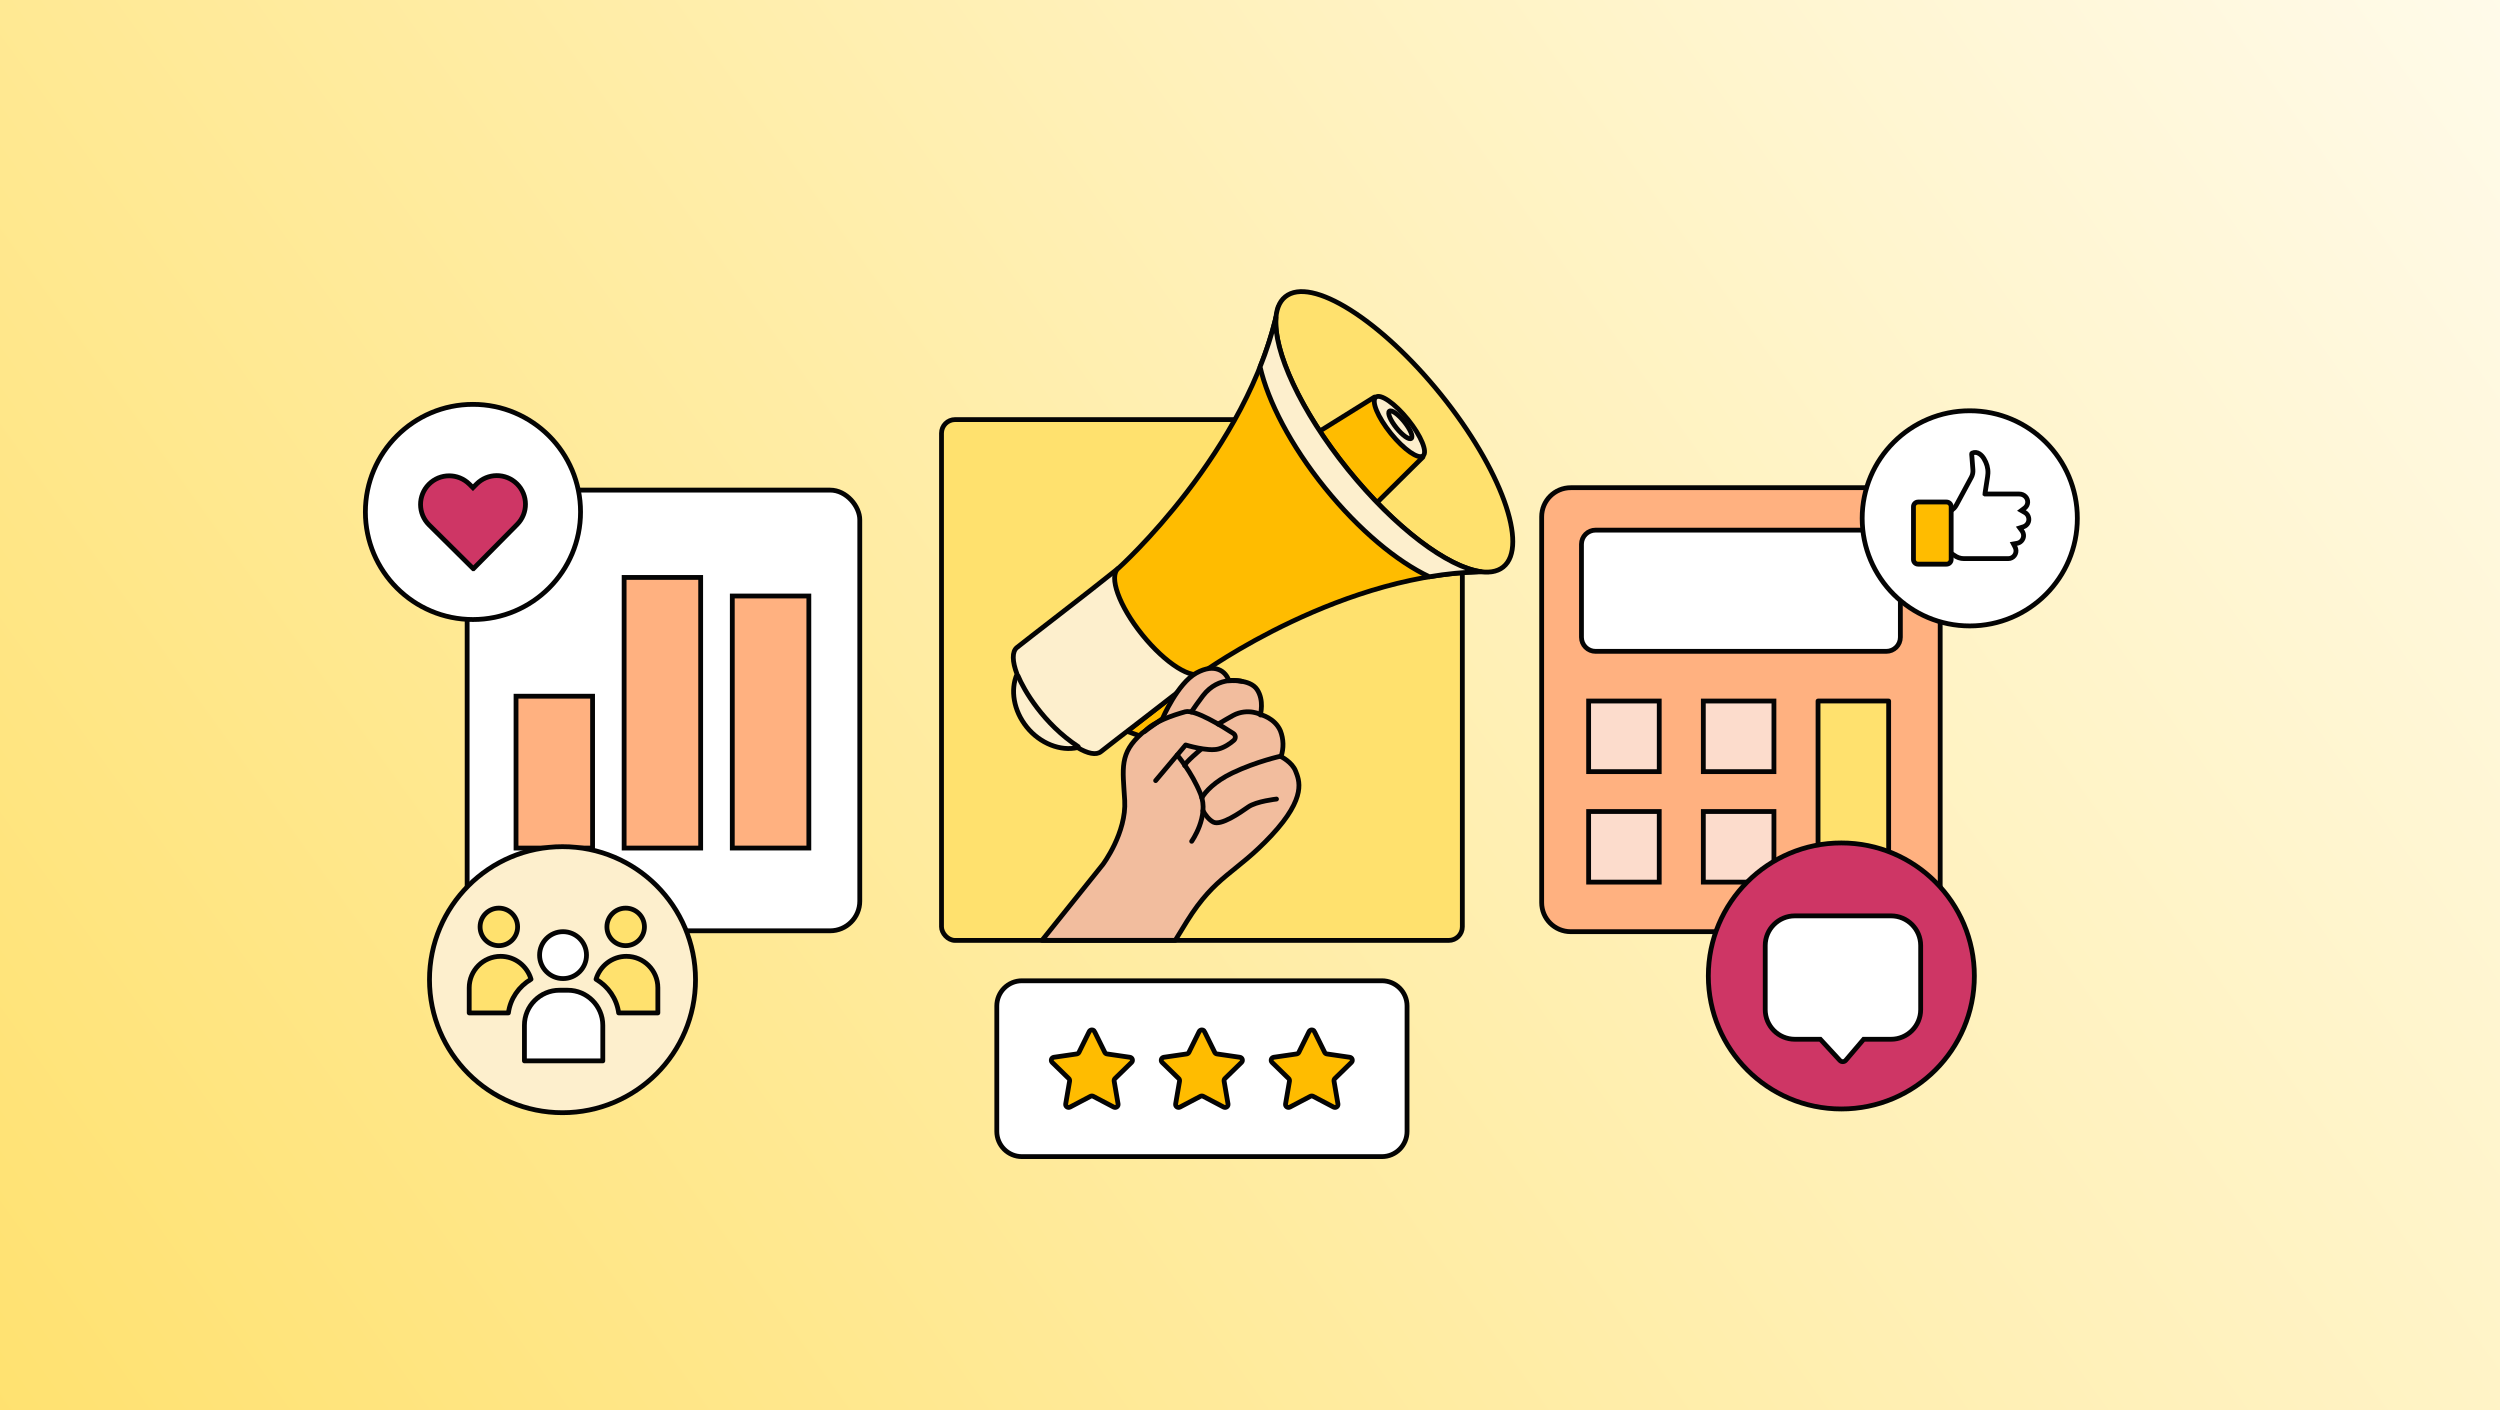 <svg xmlns="http://www.w3.org/2000/svg" width="780" height="440" viewBox="0 0 780 440" fill="none"><rect x="0" y="0" width="780" height="440" fill="#333333" stroke="none"/><rect width="780" height="440" fill="url(#paint0_linear_40601_130)"></rect><rect x="293.75" y="130.911" width="162.5" height="162.5" rx="4.25" fill="#FFE16E" stroke="#040404" stroke-width="1.5"></rect><rect x="145.75" y="152.911" width="122.5" height="137.5" rx="9.25" fill="white" stroke="#040404" stroke-width="1.5"></rect><path d="M252.359 185.956H228.477V264.591H252.359V185.956Z" fill="#FFB180" stroke="#040404" stroke-width="1.5" stroke-miterlimit="10"></path><path d="M218.609 180.161H194.727V264.594H218.609V180.161Z" fill="#FFB180" stroke="#040404" stroke-width="1.5" stroke-miterlimit="10"></path><path d="M184.883 217.218H161V264.595H184.883V217.218Z" fill="#FFB180" stroke="#040404" stroke-width="1.5" stroke-miterlimit="10"></path><path d="M351.648 228.184L357.845 230.389C359.416 230.951 361.102 231.097 362.747 230.816C364.392 230.536 365.935 229.839 367.24 228.794L377.757 220.304L368.969 214.783L351.648 228.184Z" fill="#FFBC00" stroke="#040404" stroke-width="1.5" stroke-miterlimit="10" stroke-linecap="round" stroke-linejoin="round"></path><path d="M317.288 202.018C315.691 203.303 315.822 206.409 317.317 210.342C315.198 215.208 316.204 221.699 320.358 226.849C324.512 232 330.923 234.453 336.191 233.238C339.363 235.126 342.024 235.698 343.494 234.51C346.577 232.02 366.701 216.721 375.177 209.875L348.912 177.307C339.087 185.223 320.38 199.524 317.288 202.018Z" fill="#FDEFCD" stroke="#040404" stroke-width="1.5" stroke-miterlimit="10" stroke-linecap="round" stroke-linejoin="round"></path><path d="M317.648 210.914C319.368 215.132 325.524 225.817 336.396 232.941" stroke="#040404" stroke-width="1.5" stroke-linecap="round"></path><path d="M348.91 177.312C345.827 179.801 349.151 189.069 356.386 198.044C363.62 207.019 372.092 212.37 375.174 209.88C375.174 209.88 419.369 177.913 465.396 178.338L398.829 95.81C389.511 140.881 348.91 177.312 348.91 177.312Z" fill="#FFBC00" stroke="#040404" stroke-width="1.5" stroke-miterlimit="10" stroke-linecap="round" stroke-linejoin="round"></path><path d="M469.016 176.893C477.024 170.435 468.298 146.319 449.516 123.037C430.733 99.755 409.017 86.117 401.013 92.584C393.005 99.042 401.731 123.158 420.513 146.44C439.296 169.722 461.012 183.36 469.016 176.893Z" fill="#FFE16E" stroke="#040404" stroke-width="1.5" stroke-miterlimit="10" stroke-linecap="round" stroke-linejoin="round"></path><path d="M428.836 123.883L443.944 142.622L429.634 156.795C426.561 153.613 423.498 150.149 420.5 146.436C417.289 142.453 414.37 138.443 411.776 134.504L428.836 123.883Z" fill="#FFBC00" stroke="#040404" stroke-width="1.5" stroke-miterlimit="10" stroke-linecap="round" stroke-linejoin="round"></path><path d="M443.993 142.221C445.472 141.03 443.369 135.963 439.293 130.914C435.218 125.865 430.723 122.736 429.243 123.927C427.764 125.118 429.867 130.185 433.942 135.234C438.018 140.283 442.513 143.412 443.993 142.221Z" fill="#FDEFCD" stroke="#040404" stroke-width="1.5" stroke-miterlimit="10" stroke-linecap="round" stroke-linejoin="round"></path><path d="M440.326 136.778C440.997 136.233 440.004 133.9 438.118 131.564C436.229 129.22 434.154 127.767 433.489 128.299C432.824 128.831 433.811 131.177 435.697 133.513C437.586 135.857 439.661 137.31 440.326 136.778Z" stroke="#040404" stroke-width="1.5" stroke-miterlimit="10" stroke-linecap="round" stroke-linejoin="round"></path><path d="M420.506 146.436C435.229 164.685 451.756 177.006 462.071 178.372C456.677 178.513 451.289 179.039 445.97 179.95C435.958 175.273 424.031 165.421 413.367 152.205C402.703 138.989 395.606 125.235 393.146 114.462C395.16 109.451 396.816 104.305 398.091 99.055C397.239 109.428 405.783 128.187 420.506 146.436Z" fill="#FDEFCD" stroke="#040404" stroke-width="1.5" stroke-miterlimit="10" stroke-linecap="round" stroke-linejoin="round"></path><path d="M396.718 260.628C385.532 272.617 379.324 273.013 370.352 287.41C369.225 289.208 367.995 291.21 366.685 293.384H325.109L344.109 269.691C344.109 269.691 351.495 259.835 350.906 249.746C350.317 239.668 349.128 235.035 356.362 228.705L362.682 224.234C362.682 224.234 367.315 213.282 373.238 209.99C379.171 206.708 382.514 209.563 383.418 212.408C383.418 212.408 389.962 211.737 392.217 215.141C394.473 218.535 393.243 222.934 393.243 222.934C393.243 222.934 397.744 223.96 399.492 228.034C400.487 230.605 400.559 233.45 399.685 236.061C399.685 236.061 403.17 237.808 404.226 240.572C405.293 243.346 407.904 248.609 396.718 260.628Z" fill="#F2BD9E" stroke="#040404" stroke-width="1.5" stroke-miterlimit="10" stroke-linecap="round" stroke-linejoin="round"></path><path d="M374.697 233.776C374.697 233.776 369.617 238.033 369.617 238.856L374.697 233.776Z" fill="#F2BD9E"></path><path d="M374.697 233.776C374.697 233.776 369.617 238.033 369.617 238.856" stroke="#040404" stroke-width="1.5" stroke-miterlimit="10" stroke-linecap="round" stroke-linejoin="round"></path><path d="M360.561 243.548L369.919 232.433C369.919 232.433 376.818 234.566 380.191 233.682C382.152 233.164 383.869 231.925 384.956 230.98C385.627 230.39 385.555 229.324 384.804 228.836C381.4 226.611 372.754 221.246 369.777 222.079C366.048 223.126 360.094 225.087 357.219 228.145" stroke="#040404" stroke-width="1.5" stroke-miterlimit="10" stroke-linecap="round" stroke-linejoin="round"></path><path d="M371.802 262.488C371.802 262.488 377.37 254.644 374.597 247.755C371.823 240.867 367.281 235.573 367.281 235.573" stroke="#040404" stroke-width="1.5" stroke-miterlimit="10" stroke-linecap="round" stroke-linejoin="round"></path><path d="M374.969 248.905C376.076 247.045 378.88 243.845 384.519 241.152C392.068 237.556 399.699 235.9 399.699 235.9" stroke="#040404" stroke-width="1.5" stroke-miterlimit="10" stroke-linecap="round" stroke-linejoin="round"></path><path d="M375.312 252.935C376.085 254.327 377.253 255.821 378.554 256.492C380.931 257.711 386.926 253.545 389.455 251.767C391.985 249.989 398.264 249.308 398.264 249.308" stroke="#040404" stroke-width="1.5" stroke-miterlimit="10" stroke-linecap="round" stroke-linejoin="round"></path><path d="M380.055 225.909C381.955 224.802 383.621 223.816 384.718 223.227C389.351 220.728 393.944 223.075 393.253 223.065" stroke="#040404" stroke-width="1.5" stroke-miterlimit="10" stroke-linecap="round" stroke-linejoin="round"></path><path d="M371.688 222.141C372.734 220.597 373.953 218.88 375.305 217.092C380.283 210.559 387.426 212.57 387.426 212.57" stroke="#040404" stroke-width="1.5" stroke-miterlimit="10" stroke-linecap="round" stroke-linejoin="round"></path><path d="M596.272 152.161H490.069C485.06 152.161 481 156.221 481 161.23V281.616C481 286.624 485.06 290.685 490.069 290.685H596.272C601.28 290.685 605.34 286.624 605.34 281.616V161.23C605.34 156.221 601.28 152.161 596.272 152.161Z" fill="#FFB180" stroke="#040404" stroke-width="1.5" stroke-linecap="round" stroke-linejoin="round"></path><path d="M588.509 165.399H497.824C495.391 165.399 493.418 167.372 493.418 169.805V198.818C493.418 201.252 495.391 203.224 497.824 203.224H588.509C590.942 203.224 592.915 201.252 592.915 198.818V169.805C592.915 167.372 590.942 165.399 588.509 165.399Z" fill="white" stroke="#040404" stroke-width="1.5" stroke-linecap="round" stroke-linejoin="round"></path><path d="M517.682 218.72H495.652V240.749H517.682V218.72Z" fill="#FCDCCC" stroke="#040404" stroke-width="1.5" stroke-miterlimit="10"></path><path d="M517.682 253.192H495.652V275.222H517.682V253.192Z" fill="#FCDCCC" stroke="#040404" stroke-width="1.5" stroke-miterlimit="10"></path><path d="M553.467 218.72H531.438V240.749H553.467V218.72Z" fill="#FCDCCC" stroke="#040404" stroke-width="1.5" stroke-miterlimit="10"></path><path d="M589.26 218.72H567.23V274.394H589.26V218.72Z" fill="#FFE16E" stroke="#040404" stroke-width="1.5" stroke-linecap="round" stroke-linejoin="round"></path><path d="M553.467 253.192H531.438V275.222H553.467V253.192Z" fill="#FCDCCC" stroke="#040404" stroke-width="1.5" stroke-miterlimit="10"></path><path d="M439 313.852V353.012C439 357.342 435.492 360.864 431.148 360.864H318.852C314.515 360.864 311 357.349 311 353.012V313.852C311 309.515 314.515 306 318.852 306H431.148C435.492 306 439 309.515 439 313.852Z" fill="white" stroke="#040404" stroke-width="1.5" stroke-miterlimit="10"></path><path d="M341.502 321.86L344.691 328.323C344.828 328.597 345.088 328.792 345.395 328.831L352.523 329.868C353.292 329.979 353.599 330.925 353.045 331.466L347.886 336.494C347.664 336.709 347.567 337.016 347.619 337.322L348.838 344.424C348.969 345.187 348.167 345.774 347.482 345.409L341.104 342.057C340.83 341.913 340.504 341.913 340.23 342.057L333.852 345.409C333.168 345.767 332.365 345.187 332.496 344.424L333.715 337.322C333.767 337.016 333.67 336.709 333.448 336.494L328.29 331.466C327.735 330.925 328.042 329.979 328.811 329.868L335.939 328.831C336.246 328.786 336.506 328.597 336.643 328.323L339.832 321.86C340.178 321.162 341.169 321.162 341.508 321.86H341.502Z" fill="#FFBC00" stroke="#040404" stroke-width="1.5" stroke-miterlimit="10"></path><path d="M375.804 321.86L378.993 328.323C379.13 328.597 379.391 328.792 379.698 328.831L386.826 329.868C387.595 329.979 387.902 330.925 387.347 331.466L382.189 336.494C381.967 336.709 381.869 337.016 381.921 337.322L383.141 344.424C383.271 345.187 382.469 345.774 381.785 345.409L375.407 342.057C375.133 341.913 374.807 341.913 374.533 342.057L368.155 345.409C367.47 345.767 366.668 345.187 366.799 344.424L368.018 337.322C368.07 337.016 367.972 336.709 367.751 336.494L362.592 331.466C362.038 330.925 362.344 329.979 363.114 329.868L370.242 328.831C370.548 328.786 370.809 328.597 370.946 328.323L374.135 321.86C374.481 321.162 375.472 321.162 375.811 321.86H375.804Z" fill="#FFBC00" stroke="#040404" stroke-width="1.5" stroke-miterlimit="10"></path><path d="M410.1 321.86L413.289 328.323C413.426 328.597 413.687 328.792 413.994 328.831L421.121 329.868C421.891 329.979 422.197 330.925 421.643 331.466L416.485 336.494C416.263 336.709 416.165 337.016 416.217 337.322L417.437 344.424C417.567 345.187 416.765 345.774 416.08 345.409L409.703 342.057C409.429 341.913 409.103 341.913 408.829 342.057L402.451 345.409C401.766 345.767 400.964 345.187 401.094 344.424L402.314 337.322C402.366 337.016 402.268 336.709 402.047 336.494L396.888 331.466C396.334 330.925 396.64 329.979 397.41 329.868L404.538 328.831C404.844 328.786 405.105 328.597 405.242 328.323L408.431 321.86C408.777 321.162 409.768 321.162 410.107 321.86H410.1Z" fill="#FFBC00" stroke="#040404" stroke-width="1.5" stroke-miterlimit="10"></path><path d="M147.565 193.291C166.103 193.291 181.13 178.264 181.13 159.726C181.13 141.189 166.103 126.161 147.565 126.161C129.028 126.161 114 141.189 114 159.726C114 178.264 129.028 193.291 147.565 193.291Z" fill="white" stroke="#040404" stroke-width="1.5" stroke-miterlimit="10"></path><path d="M147.673 177.448H147.684L161.36 163.612C164.83 160.106 164.807 154.445 161.302 150.974C157.797 147.504 152.147 147.538 148.676 151.032L147.558 152.162L146.428 151.043C142.922 147.573 137.284 147.596 133.802 151.101C130.331 154.618 130.354 160.268 133.859 163.75L147.673 177.448Z" fill="#CE3665" stroke="#040404" stroke-width="1.5" stroke-miterlimit="10"></path><path d="M614.565 195.291C633.103 195.291 648.13 180.264 648.13 161.726C648.13 143.189 633.103 128.161 614.565 128.161C596.028 128.161 581 143.189 581 161.726C581 180.264 596.028 195.291 614.565 195.291Z" fill="white" stroke="#040404" stroke-width="1.5" stroke-miterlimit="10"></path><path d="M619.353 154.136C619.505 154.136 619.617 154.136 619.74 154.136C623.149 154.136 626.559 154.136 629.968 154.136C630.742 154.136 631.414 154.391 631.953 154.94C632.94 155.948 632.859 157.546 631.77 158.452C631.515 158.665 631.24 158.859 630.966 159.062C630.884 159.123 630.803 159.195 630.681 159.286C631.067 159.51 631.424 159.703 631.77 159.907C632.391 160.273 632.787 160.813 632.94 161.515C633.205 162.686 632.574 163.866 631.434 164.314C631.159 164.426 630.864 164.497 630.579 164.589C630.457 164.63 630.345 164.67 630.182 164.721C630.406 165.026 630.609 165.291 630.813 165.566C631.597 166.604 631.525 167.917 630.65 168.823C630.243 169.24 629.734 169.464 629.154 169.545C628.849 169.586 628.543 169.647 628.207 169.708C628.34 169.953 628.452 170.166 628.554 170.39C628.676 170.655 628.828 170.909 628.9 171.184C629.347 172.741 628.187 174.288 626.569 174.288C621.958 174.288 617.348 174.288 612.737 174.288C611.607 174.288 610.59 173.902 609.674 173.23C609.368 173.006 609.043 172.812 608.707 172.619C608.585 172.548 608.534 172.487 608.534 172.344C608.534 172.131 608.534 171.907 608.534 171.693C608.534 167.734 608.534 163.785 608.534 159.826C608.534 159.602 608.585 159.449 608.768 159.317C608.91 159.215 609.022 159.083 609.165 158.991C609.928 158.492 610.315 157.709 610.732 156.935C612.167 154.248 613.623 151.581 615.068 148.895C615.455 148.172 615.607 147.398 615.546 146.574C615.434 145.21 615.343 143.856 615.231 142.493C615.21 142.218 615.2 141.943 615.159 141.678C615.139 141.505 615.2 141.424 615.343 141.363C616.126 141.027 616.869 141.119 617.572 141.577C618.182 141.974 618.64 142.513 619.007 143.124C619.841 144.508 620.299 146.014 620.238 147.632C620.208 148.355 620.075 149.078 619.963 149.79C619.76 151.134 619.546 152.467 619.343 153.8C619.332 153.892 619.332 153.983 619.322 154.116L619.353 154.136Z" fill="white" stroke="#040404" stroke-width="1.5" stroke-miterlimit="10"></path><path d="M607.31 156.632H598.455C597.652 156.632 597 157.283 597 158.087V174.565C597 175.369 597.652 176.02 598.455 176.02H607.31C608.114 176.02 608.766 175.369 608.766 174.565V158.087C608.766 157.283 608.114 156.632 607.31 156.632Z" fill="#FFBC00" stroke="#040404" stroke-width="1.5" stroke-miterlimit="10"></path><path d="M175.5 347.161C198.42 347.161 217 328.581 217 305.661C217 282.741 198.42 264.161 175.5 264.161C152.58 264.161 134 282.741 134 305.661C134 328.581 152.58 347.161 175.5 347.161Z" fill="#FDEFCD" stroke="#040404" stroke-width="1.5" stroke-miterlimit="10" stroke-linecap="round" stroke-linejoin="round"></path><path d="M175.669 305.317C179.711 305.317 182.988 302.041 182.988 297.999C182.988 293.957 179.711 290.68 175.669 290.68C171.627 290.68 168.351 293.957 168.351 297.999C168.351 302.041 171.627 305.317 175.669 305.317Z" fill="white" stroke="#040404" stroke-width="1.5" stroke-linecap="round" stroke-linejoin="round"></path><path d="M155.639 295.045C158.873 295.045 161.494 292.423 161.494 289.19C161.494 285.956 158.873 283.335 155.639 283.335C152.406 283.335 149.785 285.956 149.785 289.19C149.785 292.423 152.406 295.045 155.639 295.045Z" fill="#FFE16E" stroke="#040404" stroke-width="1.5" stroke-miterlimit="10" stroke-linecap="round" stroke-linejoin="round"></path><path d="M195.21 295.045C198.443 295.045 201.065 292.423 201.065 289.19C201.065 285.956 198.443 283.335 195.21 283.335C191.976 283.335 189.355 285.956 189.355 289.19C189.355 292.423 191.976 295.045 195.21 295.045Z" fill="#FFE16E" stroke="#040404" stroke-width="1.5" stroke-miterlimit="10" stroke-linecap="round" stroke-linejoin="round"></path><path d="M165.68 305.523C164.475 301.39 160.687 298.377 156.209 298.377C150.785 298.377 146.394 302.768 146.394 308.192V316.027H158.62C159.223 311.55 161.892 307.761 165.68 305.523Z" fill="#FFE16E" stroke="#040404" stroke-width="1.5" stroke-miterlimit="10" stroke-linecap="round" stroke-linejoin="round"></path><path d="M185.964 305.523C187.17 301.39 190.958 298.377 195.435 298.377C200.86 298.377 205.251 302.768 205.251 308.192V316.027H193.025C192.422 311.55 189.753 307.761 185.964 305.523Z" fill="#FFE16E" stroke="#040404" stroke-width="1.5" stroke-miterlimit="10" stroke-linecap="round" stroke-linejoin="round"></path><path d="M188.073 330.995H163.621V319.888C163.621 313.861 168.528 308.953 174.555 308.953H177.138C183.165 308.953 188.073 313.861 188.073 319.888V330.995Z" fill="white" stroke="#040404" stroke-width="1.5" stroke-linecap="round" stroke-linejoin="round"></path><path d="M574.5 346C597.42 346 616 327.42 616 304.5C616 281.58 597.42 263 574.5 263C551.58 263 533 281.58 533 304.5C533 327.42 551.58 346 574.5 346Z" fill="#CE3665" stroke="#040404" stroke-width="1.5" stroke-miterlimit="10"></path><path d="M581.818 324.25H581.472L581.247 324.514L575.891 330.798C575.405 331.368 574.53 331.385 574.022 330.835L568.165 324.491L567.942 324.25H567.614H560C554.891 324.25 550.75 320.109 550.75 315V295C550.75 289.891 554.891 285.75 560 285.75H590C595.109 285.75 599.25 289.891 599.25 295V315C599.25 320.109 595.109 324.25 590 324.25H581.818Z" fill="white" stroke="#040404" stroke-width="1.5"></path><defs><linearGradient id="paint0_linear_40601_130" x1="-3.49514e-06" y1="465.5" x2="862.5" y2="-155" gradientUnits="userSpaceOnUse"><stop stop-color="#FFE16E"></stop><stop offset="1" stop-color="white"></stop></linearGradient></defs></svg>